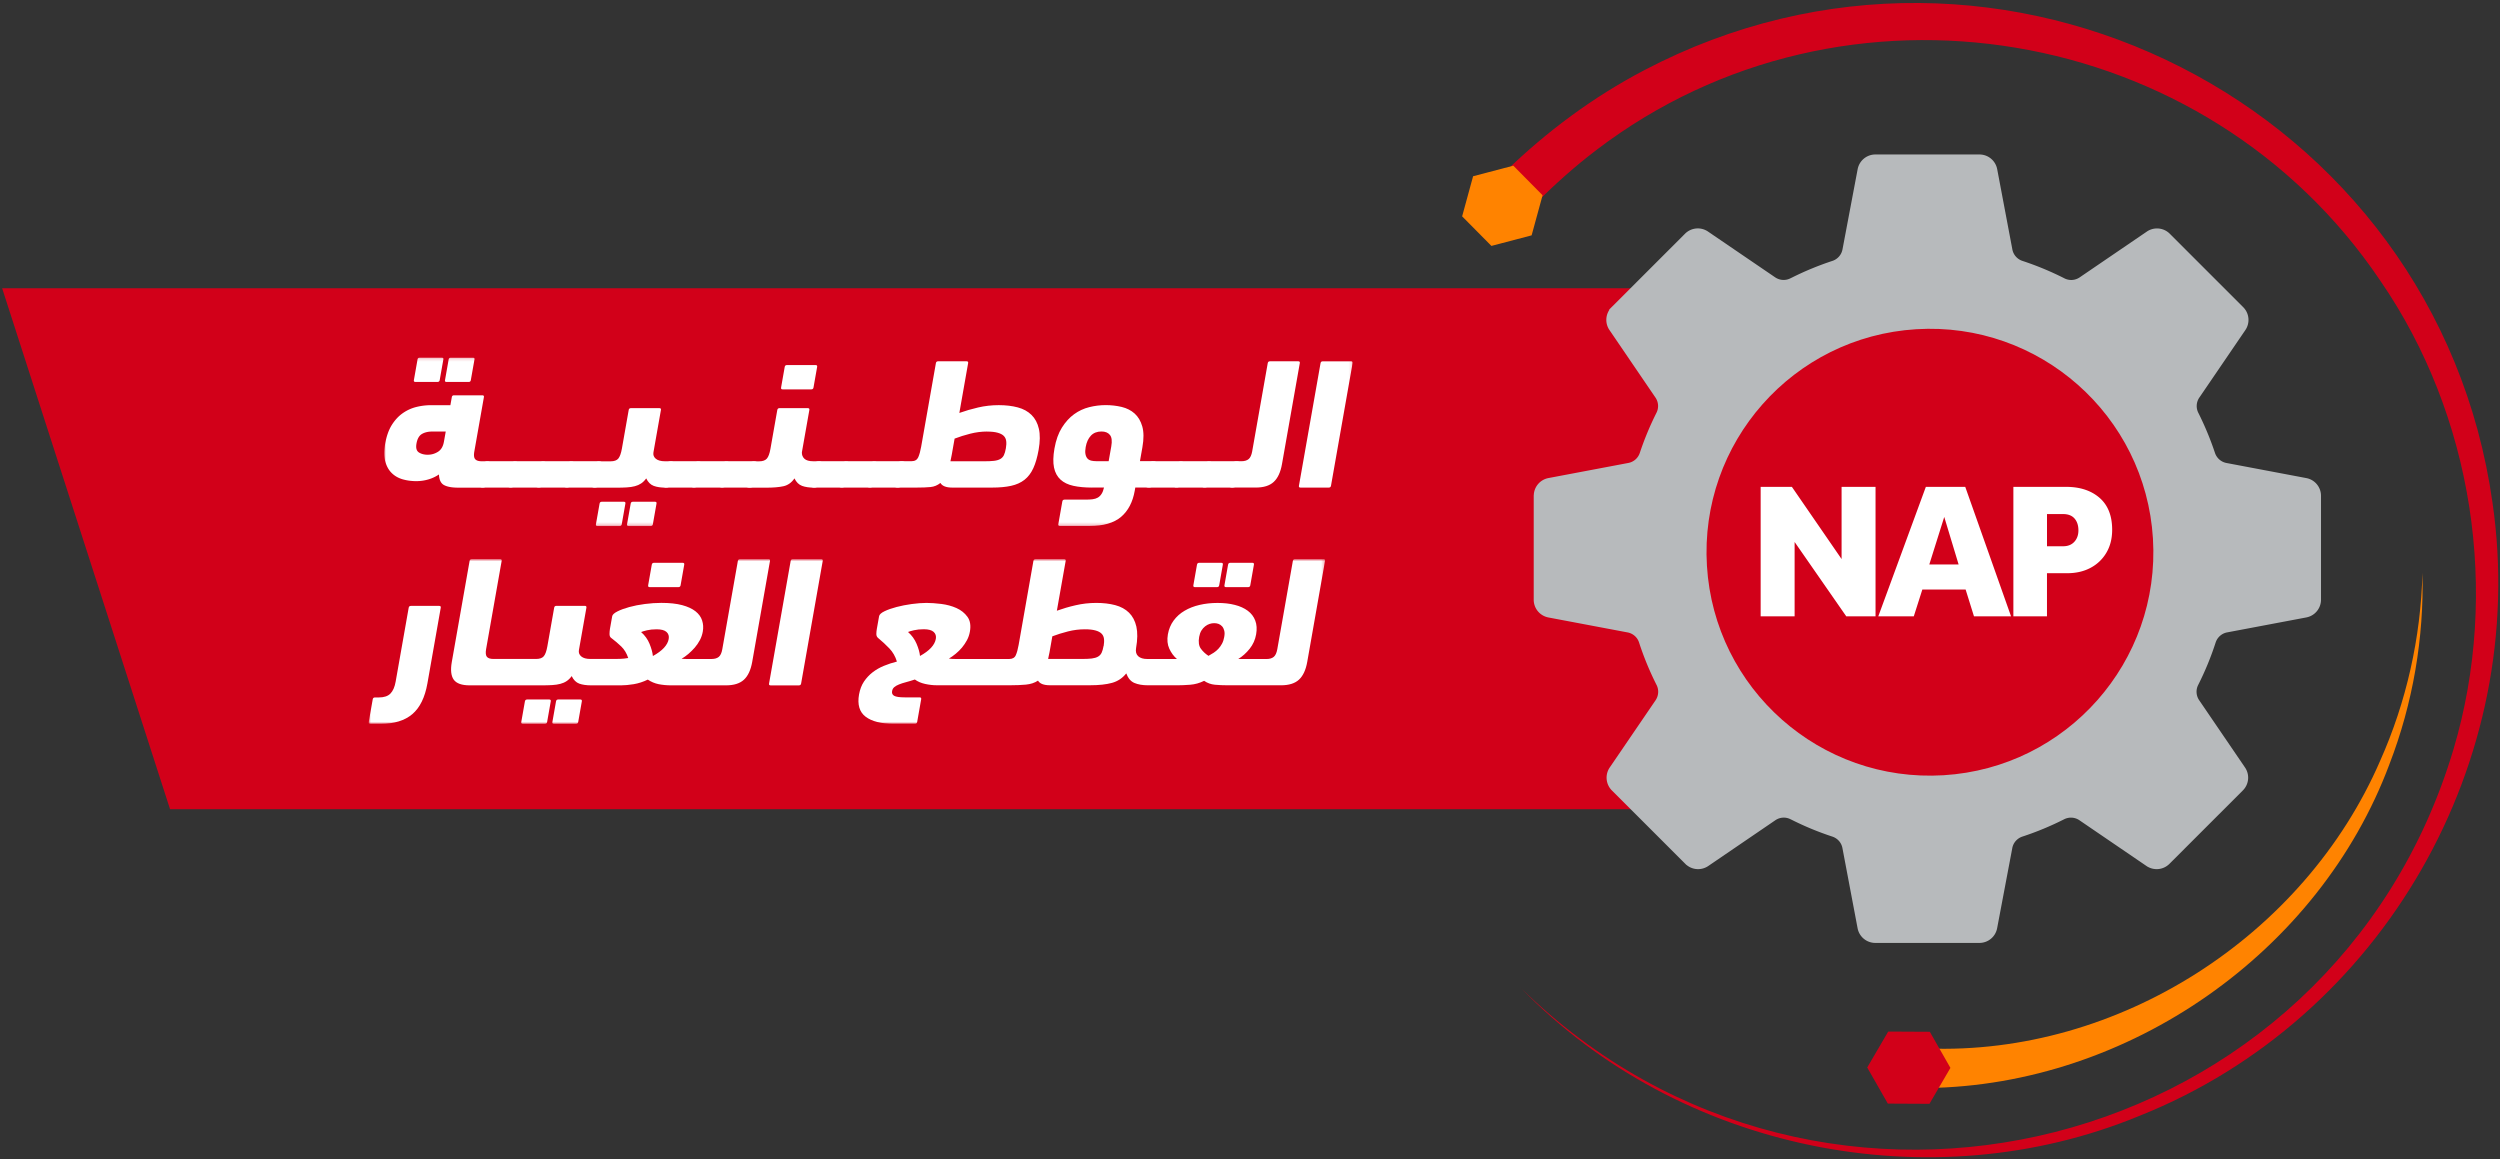 <svg width="826" height="383" fill="none" xmlns="http://www.w3.org/2000/svg"><rect width="100%" height="100%" fill="#333333" stroke="none"/><g clip-path="url(#clip0_751_3425)"><path d="M650.22 95.25c32.98 13.09 56.3 45.28 56.3 82.92 0 24.63-9.98 46.92-26.12 63.06s-38.43 26.12-63.06 26.12h-47.98c-.17-.08-.35-.17-.52-.25a5.394 5.394 0 00-5.37.25H56.18L.71 95.24h649.51v.01z" fill="#D20019"/><path d="M507.24 163.82v34.34c0 2.62 1.87 4.87 4.45 5.36l26.16 4.94c1.95.37 3.56 1.77 4.17 3.66 1.56 4.83 3.5 9.5 5.76 13.98.9 1.77.75 3.89-.36 5.54l-15.16 22.23a5.47 5.47 0 00.65 6.93l9.71 9.7 2.43 2.43 12.14 12.14a5.47 5.47 0 006.93.65l22.18-15.13c.05-.03.1-.07.16-.1a5.395 5.395 0 015.37-.25c.17.08.35.17.52.25 4.24 2.13 8.67 3.95 13.23 5.45 1.88.63 3.29 2.21 3.65 4.17l5.01 26.49a5.454 5.454 0 005.36 4.44H654c2.62 0 4.87-1.86 5.36-4.44l5.01-26.49c.36-1.95 1.77-3.54 3.65-4.17 4.75-1.56 9.34-3.47 13.75-5.7 1.77-.9 3.9-.77 5.54.35l22.18 15.13a5.47 5.47 0 006.93-.65l12.14-12.14 12.14-12.14a5.456 5.456 0 00.64-6.93l-15.15-22.23a5.455 5.455 0 01-.36-5.54 97.26 97.26 0 005.75-13.98 5.46 5.46 0 014.17-3.66l26.16-4.94a5.463 5.463 0 004.45-5.36v-34.34c0-2.63-1.87-4.88-4.45-5.36l-26.39-4.99a5.488 5.488 0 01-4.16-3.64c-1.52-4.55-3.36-8.97-5.48-13.2-.9-1.77-.76-3.89.36-5.53l15.21-22.31a5.456 5.456 0 00-.64-6.93l-12.14-12.14-12.14-12.14a5.454 5.454 0 00-6.92-.65L687.4 92.06a5.432 5.432 0 01-5.54.35 99.272 99.272 0 00-13.82-5.74 5.465 5.465 0 01-3.65-4.17l-5.01-26.51a5.463 5.463 0 00-5.36-4.45h-34.4c-2.62 0-4.87 1.87-5.36 4.45l-5.01 26.51a5.48 5.48 0 01-3.65 4.17c-4.56 1.5-8.97 3.32-13.2 5.43-.21.1-.41.2-.62.3-1.74.89-3.83.77-5.46-.3-.03-.02-.06-.03-.08-.05l-22.21-15.14a5.47 5.47 0 00-6.93.65L544.96 89.7l-2.4 2.4-9.74 9.74a5.456 5.456 0 00-.64 6.93l15.2 22.31a5.435 5.435 0 01.36 5.53 99.374 99.374 0 00-5.48 13.2 5.454 5.454 0 01-4.16 3.64l-26.39 4.99a5.447 5.447 0 00-4.45 5.36l-.02.02zM575 181.31c0-34.14 27.68-61.83 61.82-61.83s61.83 27.69 61.83 61.83-27.69 61.82-61.83 61.82S575 215.45 575 181.31z" fill="#B7BABC" stroke="#B7BABC" stroke-miterlimit="10"/><path d="M642.172 256.138c40.694-2.496 71.658-37.507 69.162-78.201-2.496-40.693-37.507-71.658-78.201-69.162-40.693 2.496-71.657 37.508-69.161 78.201 2.496 40.693 37.507 71.658 78.2 69.162z" fill="#D20019"/><path d="M581.72 203.63v-42.77h10.32l16.42 23.85v-23.85h11.22v42.77H610l-17.06-24.56v24.56h-11.22zm38.87 0l15.71-42.77h13.02l15.13 42.77H652.2l-2.76-8.85h-14.3l-2.82 8.85h-11.73zm16.86-17.12h9.68l-4.75-15.71-4.94 15.71h.01zm27.77 17.12v-42.77h17.44c4.57 0 8.25 1.21 11.03 3.62 2.78 2.42 4.17 5.93 4.17 10.55 0 2.91-.64 5.44-1.92 7.6a13.116 13.116 0 01-5.26 5c-2.22 1.18-4.79 1.76-7.69 1.76h-6.67v14.24h-11.1zm11.09-23.15h5.39c1.54 0 2.76-.49 3.66-1.47.9-.98 1.35-2.24 1.35-3.78 0-1.62-.43-2.93-1.28-3.91-.86-.98-2.12-1.47-3.78-1.47h-5.32v10.64l-.02-.01z" fill="#fff"/><path d="M502.46 326.39c52.11 53.74 135.29 70.86 204.53 42.24 80.2-32.02 128.89-117.05 116.54-202.5-18.5-131.58-162.7-204.62-280.21-142.96-16.89 8.83-32.34 20.3-46 33.58l10.26 10.26c6.27-6.21 12.85-12.13 19.9-17.47 81.74-62.33 201.61-42.1 258.97 43.2 30.68 44.59 39.62 102.92 24.2 154.77-40 134.27-208.34 176.79-308.21 78.87l.02.01z" fill="#D20019"/><path d="M636.72 359.48c66.51-.86 129.49-44.74 152.73-106.93 7.8-20.2 11.47-41.84 10.93-63.26-.55 21.43-5.31 42.63-13.95 62.01-25.11 58.08-86.56 97.48-149.71 95.12v13.06z" fill="#FF8300"/><path d="M623.87 340.83l13.74.07 6.81 11.93-6.93 11.87-13.75-.07-6.81-11.93 6.93-11.86.01-.01z" fill="#D20019"/><path d="M500 54.74l9.67 9.77-3.62 13.25-13.29 3.49-9.67-9.77 3.62-13.25L500 54.74z" fill="#FF8300"/><mask id="a" style="mask-type:luminance" maskUnits="userSpaceOnUse" x="121" y="184" width="317" height="56"><path d="M437.77 184.73H121.81v54.43h315.96v-54.43z" fill="#fff"/></mask><g mask="url(#a)" fill="#fff"><path d="M122.34 239.15c-.42 0-.59-.2-.51-.61l1.32-7.49c.07-.41.32-.61.73-.61h1.25c1.75 0 3.04-.43 3.87-1.29.84-.86 1.41-2.17 1.72-3.93l4.31-24.42c.07-.41.31-.61.73-.61h9.35c.41 0 .59.2.51.61l-4.4 24.97c-.82 4.66-2.49 8.06-5 10.19-2.51 2.13-5.99 3.19-10.44 3.19h-3.44zm69.39-8.04h-7.29c-.42 0-.66.21-.73.62l-1.2 6.81c-.08.41.1.62.51.62h7.29c.42 0 .66-.21.73-.62l1.2-6.81c.07-.41-.1-.62-.51-.62zm-10.28 0h-7.29c-.41 0-.65.21-.73.62l-1.2 6.81c-.07.41.1.62.52.62h7.29c.42 0 .66-.21.73-.62l1.2-6.81c.07-.41-.1-.62-.51-.62m44.09-45.16h-9.47c-.41 0-.65.2-.73.61l-1.2 6.82c-.07.41.1.61.52.61h9.47c.41 0 .65-.2.73-.61l1.2-6.82c.07-.41-.1-.61-.52-.61z"/><path d="M253.87 184.73h-9.35c-.42 0-.66.2-.73.61l-5.14 29.15c-.21 1.23-.6 2.07-1.16 2.54-.57.47-1.37.7-2.4.7h-8.25c-.57 0-1.11-.02-1.64-.06.75-.44 1.5-.99 2.25-1.62.75-.64 1.45-1.33 2.11-2.09.65-.76 1.21-1.58 1.68-2.46.47-.88.78-1.81.96-2.79.24-1.31.16-2.54-.22-3.71-.37-1.17-1.11-2.18-2.2-3.04-1.1-.86-2.57-1.54-4.41-2.03-1.85-.49-4.13-.74-6.88-.74-1.74 0-3.55.13-5.42.37s-3.6.58-5.16 1.01c-1.58.44-2.88.91-3.93 1.45-1.04.53-1.62 1.06-1.71 1.59l-.75 4.23c-.08.5-.12 1.04-.13 1.63 0 .59.17 1.02.5 1.26 1.24.94 2.38 1.9 3.39 2.88 1.01.98 1.78 2.25 2.29 3.8-.98.17-1.87.26-2.66.28-.79.02-1.54.03-2.25.03h-7.61c-1.32 0-2.32-.27-2.99-.83-.67-.55-.93-1.25-.78-2.11l2.47-13.99c.07-.41-.1-.62-.52-.62h-9.4c-.42 0-.66.21-.73.62l-2.25 12.76c-.28 1.56-.66 2.64-1.17 3.26-.5.61-1.36.91-2.56.91h-14.09c-1.04 0-1.76-.24-2.15-.7-.39-.47-.48-1.31-.27-2.54l5.14-29.15c.07-.41-.1-.61-.51-.61h-9.35c-.42 0-.66.2-.73.61l-5.88 33.38c-.47 2.66-.25 4.61.64 5.86.91 1.25 2.66 1.87 5.28 1.87h23.86c1.24 0 2.38-.03 3.39-.09 1-.06 1.9-.19 2.68-.4.78-.2 1.49-.51 2.1-.92.61-.41 1.17-.96 1.66-1.65.61 1.27 1.44 2.1 2.49 2.49 1.05.38 2.37.57 3.94.57h9.91c1.2 0 2.59-.13 4.18-.39 1.58-.27 3.12-.77 4.63-1.51 1.07.73 2.26 1.24 3.56 1.51 1.31.26 2.71.39 4.2.39h18.07c2.61 0 4.59-.62 5.94-1.87 1.34-1.24 2.25-3.19 2.72-5.86l5.88-33.38c.07-.41-.1-.61-.51-.61m-32.95 26.38c-.36 2.05-2.1 3.93-5.23 5.65-.12-1.19-.49-2.52-1.1-4.02-.61-1.5-1.54-2.79-2.8-3.9.37-.16 1.01-.36 1.94-.58.93-.22 2-.33 3.2-.33 1.54 0 2.63.3 3.27.89.64.59.88 1.36.71 2.3m43.75 14.73c-.07.41-.32.61-.73.61h-9.35c-.42 0-.59-.2-.51-.61l7.14-40.5c.07-.41.32-.61.73-.61h9.35c.41 0 .59.21.51.61l-7.14 40.5zm149.09-39.89h-7.29c-.41 0-.65.2-.73.61l-1.2 6.82c-.07.41.1.61.52.61h7.29c.42 0 .66-.2.73-.61l1.2-6.82c.07-.41-.1-.61-.51-.61m-10.28 0h-7.29c-.41 0-.65.2-.73.61l-1.2 6.82c-.07.41.1.61.52.61h7.29c.42 0 .66-.2.73-.61l1.2-6.82c.07-.41-.1-.61-.51-.61"/><path d="M437.24 184.73h-9.35c-.42 0-.66.2-.73.61l-5.14 29.15c-.22 1.23-.61 2.07-1.17 2.54-.57.47-1.37.71-2.4.71h-9.34c1.39-.85 2.65-1.98 3.77-3.37 1.11-1.39 1.84-2.99 2.15-4.79.3-1.72.21-3.23-.29-4.54s-1.32-2.39-2.48-3.25c-1.16-.86-2.58-1.51-4.27-1.93-1.69-.44-3.59-.65-5.71-.65s-4.1.22-5.94.65c-1.85.43-3.49 1.07-4.95 1.93-1.46.85-2.67 1.94-3.63 3.25s-1.58 2.82-1.89 4.54c-.31 1.8-.16 3.39.47 4.75.64 1.38 1.47 2.51 2.52 3.4h-9.84c-1.29 0-2.27-.3-2.95-.91-.68-.62-.91-1.51-.71-2.7.5-2.83.52-5.19.1-7.09-.44-1.9-1.25-3.43-2.43-4.6-1.19-1.17-2.71-2-4.55-2.49-1.85-.49-3.93-.74-6.25-.74s-4.65.26-6.83.77c-2.19.5-4.26 1.11-6.21 1.81l2.91-16.45c.07-.41-.1-.61-.52-.61h-9.4c-.42 0-.66.2-.74.61l-4.88 27.74c-.26 1.47-.58 2.61-.95 3.43-.37.83-1.11 1.23-2.18 1.23h-17.69c-.34 0-.7 0-1.09-.03-.39-.02-.77-.05-1.14-.1.75-.44 1.5-.97 2.25-1.59.75-.62 1.45-1.3 2.08-2.05.63-.76 1.18-1.58 1.65-2.45.47-.88.78-1.81.96-2.79.37-2.05.1-3.69-.81-4.94-.91-1.25-2.12-2.21-3.64-2.89-1.51-.67-3.19-1.12-4.99-1.35-1.81-.22-3.45-.34-4.9-.34-1.45 0-3.12.13-4.89.37-1.77.24-3.44.57-5 .98-1.57.41-2.89.88-3.99 1.41-1.09.53-1.68 1.08-1.78 1.65l-.75 4.23c-.09.5-.14 1.02-.15 1.57-.02.56.16.99.51 1.32 1.38 1.14 2.64 2.31 3.78 3.5 1.14 1.18 1.98 2.64 2.5 4.35-1.47.37-2.91.84-4.29 1.41-1.39.57-2.64 1.29-3.75 2.15-1.11.86-2.05 1.88-2.85 3.06-.79 1.19-1.32 2.6-1.62 4.24-.59 3.35.13 5.81 2.17 7.36 2.03 1.55 5.12 2.33 9.27 2.33h7.04c.42 0 .66-.21.73-.62l1.32-7.49c.07-.41-.1-.61-.51-.61h-4.93c-1.7 0-2.85-.17-3.46-.5-.61-.33-.84-.85-.71-1.59.1-.53.33-.96.72-1.29.39-.33.91-.63 1.56-.89.65-.27 1.41-.51 2.28-.74.87-.23 1.86-.52 2.96-.89.96.7 2.1 1.18 3.42 1.47 1.32.29 2.59.43 3.79.43h24.37c1.87 0 3.57-.07 5.11-.21 1.55-.15 2.88-.58 4-1.32.61 1.03 1.91 1.53 3.91 1.53h13.27c2.95 0 5.38-.26 7.28-.79 1.91-.53 3.46-1.58 4.7-3.13.59 1.6 1.48 2.65 2.68 3.16 1.19.51 2.69.77 4.47.77h9.78c1.2 0 2.59-.06 4.18-.18 1.58-.12 3.12-.55 4.61-1.29 1.08.74 2.27 1.17 3.58 1.29 1.31.12 2.71.18 4.2.18h17.63c2.61 0 4.6-.62 5.94-1.87 1.34-1.24 2.25-3.19 2.72-5.86l5.88-33.38c.07-.41-.1-.61-.51-.61M309.2 211.08c-.36 2.05-2.11 3.93-5.23 5.65-.12-1.19-.5-2.52-1.13-4.02-.63-1.5-1.58-2.79-2.83-3.9.36-.16 1.02-.36 1.97-.58.96-.22 2.04-.33 3.24-.33 1.54 0 2.63.3 3.27.89.64.59.88 1.36.71 2.3m55.42 2.33c-.17.94-.38 1.69-.64 2.24-.27.56-.66.98-1.19 1.29-.54.31-1.23.51-2.07.62-.85.1-1.96.15-3.33.15H346.3c.06-.32.13-.68.22-1.07.1-.39.17-.77.24-1.13l.93-5.28c1.6-.61 3.32-1.15 5.18-1.62 1.85-.47 3.7-.7 5.57-.7 1.41 0 2.57.12 3.46.37.9.24 1.57.59 2.03 1.04.46.44.73 1.02.82 1.71.09.7.05 1.5-.1 2.39m39.84-3c-.15.85-.39 1.6-.74 2.24-.34.64-.74 1.19-1.2 1.69-.45.49-.97.92-1.53 1.29-.57.37-1.14.71-1.74 1.04-1.01-.66-1.85-1.44-2.52-2.37-.67-.92-.85-2.22-.56-3.89.15-.82.39-1.51.74-2.09.36-.57.77-1.05 1.25-1.41.48-.37.97-.64 1.48-.8.51-.17 1-.24 1.51-.24s.97.08 1.42.24c.44.17.84.43 1.17.8.33.37.57.84.71 1.41.16.57.16 1.27 0 2.09"/></g><mask id="b" style="mask-type:luminance" maskUnits="userSpaceOnUse" x="126" y="118" width="321" height="56"><path d="M446.91 118.15H126.95v55.65h319.96v-55.65z" fill="#fff"/></mask><g mask="url(#b)" fill="#fff"><path d="M148.81 133.86l.47-2.64c.07-.41.31-.61.73-.61h9.35c.41 0 .59.21.52.61l-3.16 17.92c-.22 1.23-.13 2.08.27 2.55.39.47 1.11.71 2.15.71h1.62c1.66 0 2.24 1.45 1.72 4.36-.29 1.64-.69 2.77-1.19 3.41-.51.63-1.2.95-2.07.95h-7.91c-2.04 0-3.57-.29-4.62-.86-1.04-.57-1.59-1.74-1.66-3.5-1.09.74-2.27 1.29-3.56 1.66-1.29.37-2.6.55-3.93.55-1.66 0-3.2-.22-4.62-.64-1.42-.43-2.61-1.13-3.58-2.12-.97-.98-1.66-2.26-2.07-3.83-.41-1.57-.41-3.49-.02-5.74.45-2.54 1.19-4.62 2.22-6.26 1.04-1.64 2.25-2.93 3.65-3.9a13.43 13.43 0 014.5-2.03c1.6-.39 3.22-.58 4.84-.58h6.36l-.01-.01zm-11.55-7.67c-.41 0-.59-.2-.51-.61l1.2-6.81c.07-.41.32-.61.73-.61h7.29c.41 0 .59.21.51.61l-1.2 6.81c-.07.41-.32.61-.73.61h-7.29zm4.11 24.05c1.2 0 2.32-.33 3.35-.98 1.03-.65 1.68-1.76 1.95-3.31l.6-3.37h-4.42c-1.41 0-2.57.28-3.48.83-.91.55-1.5 1.61-1.77 3.16-.25 1.43.01 2.4.79 2.91.78.51 1.78.77 2.98.77m6.17-24.05c-.42 0-.59-.2-.51-.61l1.2-6.81c.07-.41.31-.61.73-.61h7.29c.41 0 .59.21.51.61l-1.2 6.81c-.07.41-.32.61-.73.61h-7.29z"/><path d="M159.71 161.1c-.83 0-1.39-.27-1.67-.8s-.28-1.61.01-3.25c.3-1.68.68-2.87 1.16-3.59.48-.71 1.16-1.07 2.03-1.07h8.66c.83 0 1.39.36 1.68 1.07.29.72.3 1.85.02 3.41-.31 1.76-.71 2.9-1.2 3.44-.49.53-1.17.8-2.04.8h-8.66l.01-.01z"/><path d="M168.99 161.1c-.83 0-1.39-.27-1.67-.8s-.28-1.61.01-3.25c.3-1.68.68-2.87 1.16-3.59.48-.71 1.16-1.07 2.03-1.07h8.66c.83 0 1.39.36 1.68 1.07.29.72.3 1.85.02 3.41-.31 1.76-.71 2.9-1.2 3.44-.49.53-1.17.8-2.04.8h-8.66l.01-.01z"/><path d="M178.28 161.1c-.83 0-1.39-.27-1.67-.8s-.28-1.61.01-3.25c.3-1.68.68-2.87 1.16-3.59.48-.71 1.16-1.07 2.03-1.07h8.66c.83 0 1.39.36 1.68 1.07.29.72.3 1.85.02 3.41-.31 1.76-.71 2.9-1.2 3.44-.49.53-1.17.8-2.04.8h-8.66l.01-.01z"/><path d="M187.56 161.1c-.83 0-1.39-.27-1.67-.8s-.28-1.61.01-3.25c.3-1.68.68-2.87 1.16-3.59.48-.71 1.16-1.07 2.03-1.07h8.66c.83 0 1.39.36 1.68 1.07.29.72.3 1.85.02 3.41-.31 1.76-.71 2.9-1.2 3.44-.49.53-1.17.8-2.04.8h-8.66l.01-.01z"/><path d="M207.72 135.46c.07-.41.32-.61.73-.61h9.41c.42 0 .59.2.51.61l-2.47 13.99c-.15.86.11 1.56.78 2.12.67.55 1.67.83 3 .83h1.81c1.66 0 2.24 1.45 1.72 4.36-.25 1.39-.63 2.46-1.16 3.22-.53.76-1.23 1.14-2.1 1.14-1.58 0-2.89-.19-3.95-.58-1.05-.39-1.88-1.22-2.49-2.48-.5.7-1.05 1.25-1.66 1.66-.61.41-1.31.72-2.09.92-.78.21-1.68.34-2.69.4s-2.13.09-3.38.09h-7.04c-.83 0-1.4-.31-1.71-.92-.31-.61-.31-1.78 0-3.5.27-1.55.67-2.66 1.18-3.31.51-.65 1.2-.98 2.07-.98h3.55c1.2 0 2.06-.31 2.56-.92.5-.61.89-1.7 1.17-3.25l2.25-12.76v-.03zm-10.31 38.35c-.41 0-.59-.21-.51-.61l1.2-6.81c.07-.41.32-.61.73-.61h7.29c.42 0 .59.2.51.61l-1.2 6.81c-.07.41-.32.61-.73.61h-7.29zm10.28 0c-.41 0-.59-.21-.51-.61l1.2-6.81c.07-.41.32-.61.73-.61h7.29c.42 0 .59.2.51.61l-1.2 6.81c-.07.41-.32.61-.73.61h-7.29z"/><path d="M220.27 161.1c-.83 0-1.39-.27-1.67-.8s-.28-1.61.01-3.25c.3-1.68.68-2.87 1.16-3.59.48-.71 1.16-1.07 2.03-1.07h8.66c.83 0 1.39.36 1.68 1.07.29.72.3 1.85.02 3.41-.31 1.76-.71 2.9-1.2 3.44-.49.53-1.17.8-2.04.8h-8.66l.01-.01z"/><path d="M229.56 161.1c-.83 0-1.39-.27-1.67-.8s-.28-1.61.01-3.25c.3-1.68.68-2.87 1.16-3.59.48-.71 1.16-1.07 2.03-1.07h8.66c.83 0 1.39.36 1.68 1.07.29.72.3 1.85.02 3.41-.31 1.76-.71 2.9-1.2 3.44-.49.53-1.17.8-2.04.8h-8.66l.01-.01z"/><path d="M238.84 161.1c-.83 0-1.39-.27-1.67-.8s-.28-1.61.01-3.25c.3-1.68.68-2.87 1.16-3.59.48-.71 1.16-1.07 2.03-1.07h8.66c.83 0 1.39.36 1.68 1.07.29.72.3 1.85.02 3.41-.31 1.76-.71 2.9-1.2 3.44-.49.53-1.17.8-2.04.8h-8.66l.01-.01z"/><path d="M256.82 135.46c.07-.41.32-.61.73-.61h9.35c.41 0 .59.2.51.61l-2.47 13.99c-.03.86.25 1.56.84 2.12.59.55 1.57.83 2.94.83h1.75c1.66 0 2.24 1.45 1.72 4.36-.51 2.9-1.6 4.36-3.26 4.36-1.54 0-2.84-.19-3.92-.58-1.07-.39-1.91-1.22-2.52-2.48-.95 1.39-2.15 2.25-3.6 2.58-1.45.33-3.4.49-5.85.49h-5.3c-.83 0-1.4-.31-1.71-.92-.31-.61-.31-1.78 0-3.5.26-1.47.65-2.56 1.17-3.25.52-.7 1.27-1.04 2.27-1.04h1.37c1.16 0 2-.3 2.52-.89.52-.59.92-1.67 1.19-3.22l2.26-12.82.01-.03zm1.76-6.81c-.42 0-.59-.2-.51-.61l1.2-6.81c.07-.41.31-.61.73-.61h9.47c.41 0 .59.2.51.61l-1.2 6.81c-.07.41-.32.61-.73.61h-9.47z"/><path d="M269.12 161.1c-.83 0-1.39-.27-1.67-.8s-.28-1.61.01-3.25c.3-1.68.68-2.87 1.16-3.59.48-.71 1.16-1.07 2.03-1.07h8.66c.83 0 1.39.36 1.68 1.07.29.72.3 1.85.02 3.41-.31 1.76-.71 2.9-1.2 3.44-.49.53-1.17.8-2.04.8h-8.66l.01-.01z"/><path d="M278.4 161.1c-.83 0-1.39-.27-1.67-.8s-.28-1.61.01-3.25c.3-1.68.68-2.87 1.16-3.59.48-.71 1.16-1.07 2.03-1.07h8.66c.83 0 1.39.36 1.68 1.07.29.72.3 1.85.02 3.41-.31 1.76-.71 2.9-1.2 3.44-.49.53-1.17.8-2.04.8h-8.66l.01-.01z"/><path d="M287.69 161.1c-.83 0-1.39-.27-1.67-.8s-.28-1.61.01-3.25c.3-1.68.68-2.87 1.16-3.59.48-.71 1.16-1.07 2.03-1.07h8.66c.83 0 1.39.36 1.68 1.07.29.72.3 1.85.02 3.41-.31 1.76-.71 2.9-1.2 3.44-.49.53-1.17.8-2.04.8h-8.66l.01-.01z"/><path d="M316.96 136.44c1.95-.7 4.02-1.3 6.21-1.81 2.19-.51 4.46-.77 6.83-.77s4.41.25 6.26.74c1.85.49 3.36 1.32 4.55 2.49 1.19 1.17 2 2.69 2.43 4.57.44 1.88.41 4.21-.08 6.99-.43 2.41-1.01 4.43-1.75 6.04-.74 1.62-1.72 2.89-2.92 3.84-1.2.94-2.68 1.61-4.43 1.99-1.75.39-3.85.58-6.3.58h-13.15c-1.99 0-3.3-.51-3.9-1.53-.97.78-2.05 1.23-3.26 1.35-1.21.12-2.76.18-4.67.18h-6.11c-.83 0-1.4-.31-1.71-.92-.31-.61-.31-1.78 0-3.5.32-1.84.73-3.02 1.21-3.53.48-.51 1.16-.77 2.04-.77h2.99c1.08 0 1.81-.44 2.2-1.32.38-.88.7-2.03.95-3.47l4.87-27.61c.07-.41.32-.61.73-.61h9.41c.41 0 .59.21.51.61l-2.9 16.44-.01.02zm9.2 6.14c-1.87 0-3.73.24-5.58.71s-3.57 1.01-5.18 1.63l-.93 5.28c-.06.37-.14.75-.23 1.14-.09.39-.16.75-.22 1.07h11.09c1.37 0 2.48-.05 3.33-.15.85-.1 1.54-.31 2.07-.61.53-.31.93-.74 1.19-1.29.26-.55.48-1.3.64-2.24.16-.9.2-1.7.11-2.39-.09-.7-.36-1.27-.82-1.72-.46-.45-1.14-.8-2.03-1.04-.89-.25-2.04-.37-3.46-.37m34.69 18.5c-2.37 0-4.43-.19-6.19-.58-1.76-.39-3.18-1.07-4.25-2.06-1.07-.98-1.79-2.3-2.14-3.96-.35-1.66-.3-3.75.14-6.29.49-2.78 1.31-5.09 2.47-6.93 1.16-1.84 2.49-3.31 4.02-4.42 1.52-1.1 3.19-1.88 4.99-2.33 1.8-.45 3.62-.68 5.45-.68s3.64.21 5.31.61c1.67.41 3.09 1.13 4.26 2.18 1.16 1.04 2.01 2.47 2.52 4.26.51 1.8.53 4.09.04 6.87l-.81 4.6h4.3c1.66 0 2.24 1.43 1.73 4.3-.32 1.8-.72 2.99-1.22 3.56-.5.57-1.18.86-2.05.86h-4.3l-.18 1.04c-.66 3.76-2.17 6.65-4.52 8.65-2.35 2-5.83 3.01-10.44 3.01h-9.78c-.42 0-.59-.21-.51-.61l1.32-7.49c.07-.41.32-.61.73-.61h6.98c.83 0 1.59-.04 2.27-.12.68-.08 1.26-.27 1.75-.55.49-.29.9-.7 1.24-1.23.34-.53.61-1.23.8-2.09h-3.92l-.01.01zm3.08-18.53c-1.45 0-2.62.46-3.48 1.38-.87.92-1.44 2.18-1.72 3.77-.17.94-.19 1.72-.07 2.33.12.61.34 1.09.65 1.44.31.35.73.58 1.25.71.52.12 1.09.18 1.71.18h4.05l.87-4.91c.31-1.76.16-3.02-.46-3.77-.61-.76-1.54-1.13-2.79-1.13"/><path d="M379.71 161.1c-.83 0-1.39-.27-1.67-.8s-.28-1.61.01-3.25c.3-1.68.68-2.87 1.16-3.59.48-.71 1.16-1.07 2.03-1.07h8.66c.83 0 1.39.36 1.68 1.07.29.72.3 1.85.02 3.41-.31 1.76-.71 2.9-1.2 3.44-.49.53-1.17.8-2.04.8h-8.66l.01-.01z"/><path d="M389 161.1c-.83 0-1.39-.27-1.67-.8s-.28-1.61.01-3.25c.3-1.68.68-2.87 1.16-3.59.48-.71 1.16-1.07 2.03-1.07h8.66c.83 0 1.39.36 1.68 1.07.29.72.3 1.85.02 3.41-.31 1.76-.71 2.9-1.2 3.44-.49.53-1.17.8-2.04.8h-8.66l.01-.01z"/><path d="M398.28 161.1c-.83 0-1.39-.27-1.67-.8s-.28-1.61.01-3.25c.3-1.68.68-2.87 1.16-3.59.48-.71 1.15-1.07 2.03-1.07h8.66c.83 0 1.39.36 1.68 1.07.29.72.3 1.85.02 3.41-.31 1.76-.71 2.9-1.2 3.44-.49.53-1.17.8-2.04.8h-8.66l.01-.01z"/><path d="M407.25 161.1c-.83 0-1.4-.33-1.7-.98-.3-.65-.31-1.76-.04-3.31.28-1.6.68-2.73 1.19-3.41.51-.67 1.21-1.01 2.08-1.01h1.37c1.04 0 1.84-.24 2.4-.71.56-.47.95-1.32 1.17-2.55l5.14-29.15c.07-.41.32-.61.73-.61h9.35c.42 0 .59.21.51.61l-5.89 33.38c-.47 2.66-1.37 4.61-2.72 5.86-1.34 1.25-3.32 1.87-5.94 1.87h-7.66l.01.01zm32.51-.61c-.07.41-.32.61-.73.61h-9.35c-.42 0-.59-.2-.51-.61l7.14-40.5c.07-.41.32-.61.73-.61h9.35c.41 0 .59.21.51.61l-7.14 40.5z"/></g></g><defs><clipPath id="clip0_751_3425"><path fill="#fff" transform="translate(.71 .986)" d="M0 0h824.726v381.368H0z"/></clipPath></defs></svg>